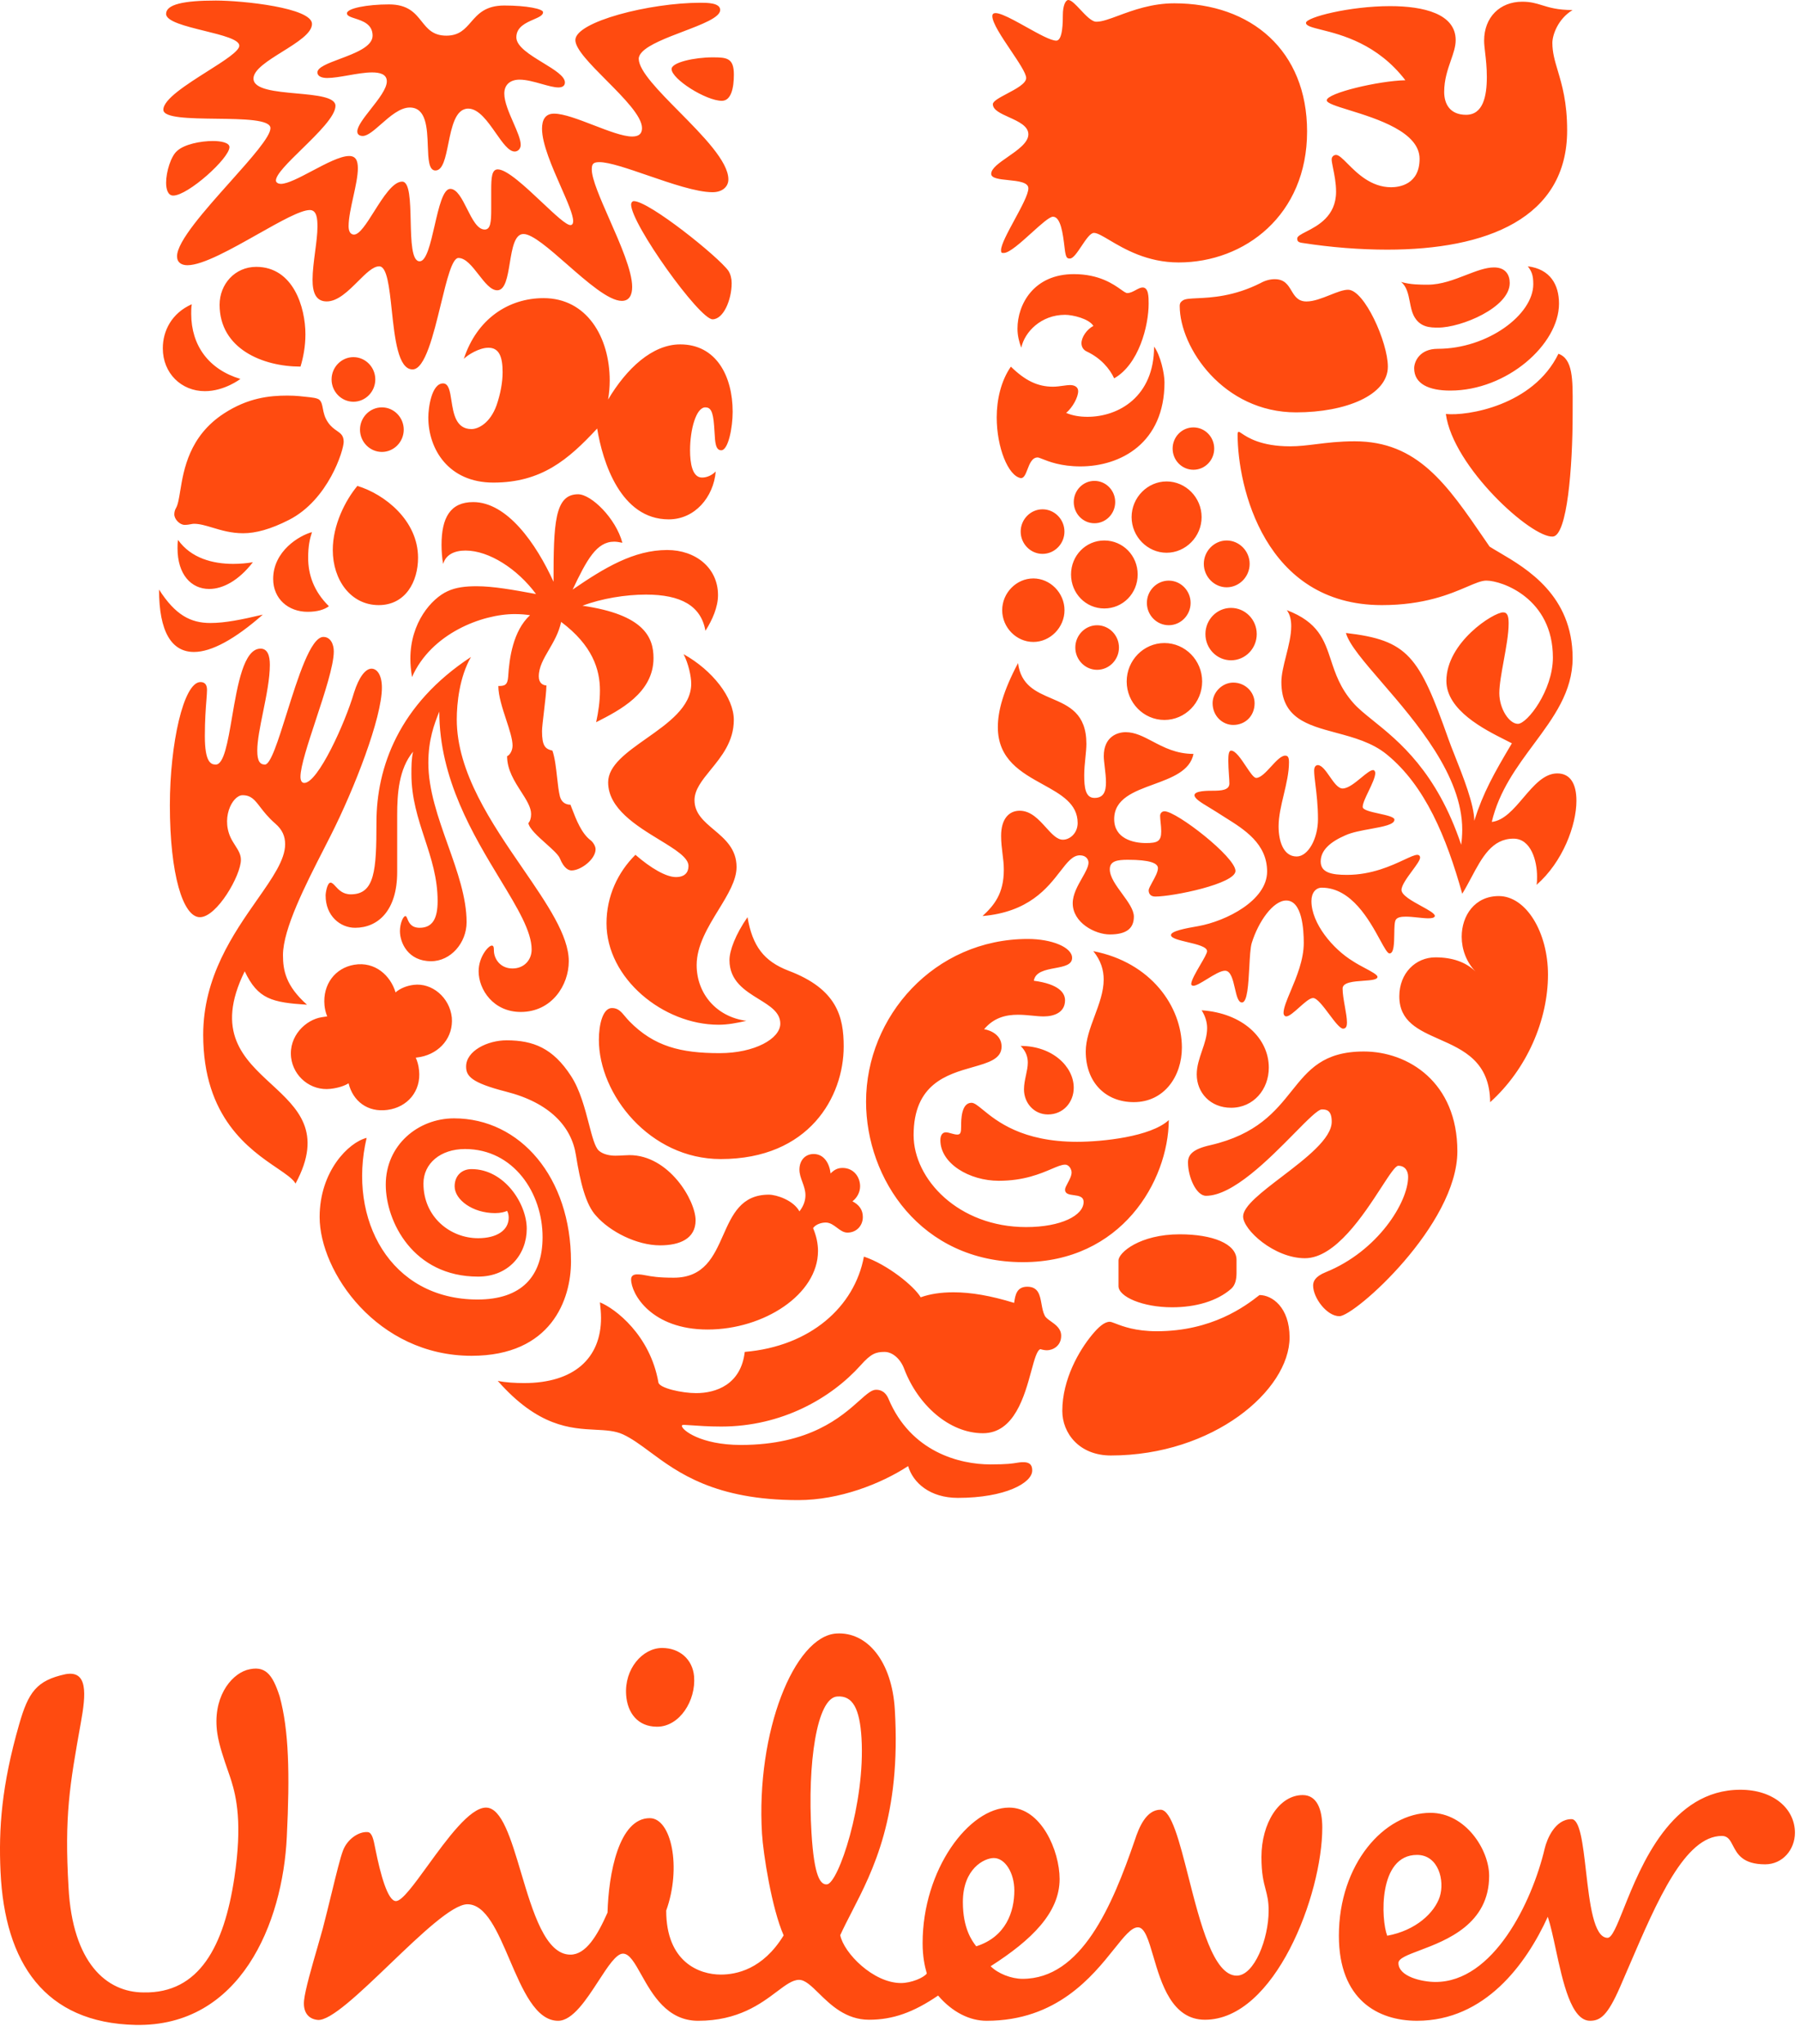 <svg width="96" height="109" viewBox="0 0 96 109" fill="none" xmlns="http://www.w3.org/2000/svg">
<path fill-rule="evenodd" clip-rule="evenodd" d="M56.774 13.178C56.691 12.493 56.578 11.559 56.158 11.559C55.969 11.559 55.513 11.972 55.022 12.416C54.45 12.933 53.832 13.492 53.534 13.492C53.419 13.492 53.39 13.492 53.39 13.342C53.39 13.05 53.745 12.394 54.104 11.731L54.104 11.731C54.473 11.05 54.846 10.361 54.846 10.045C54.846 9.717 54.297 9.66 53.777 9.606C53.309 9.558 52.864 9.512 52.864 9.273C52.864 8.983 53.291 8.686 53.749 8.369C54.277 8.002 54.846 7.608 54.846 7.163C54.846 6.721 54.313 6.48 53.813 6.253C53.37 6.053 52.952 5.864 52.952 5.557C52.952 5.397 53.311 5.207 53.706 4.997C54.19 4.741 54.729 4.455 54.729 4.16C54.729 3.91 54.331 3.318 53.91 2.691L53.91 2.691C53.432 1.98 52.924 1.224 52.924 0.86C52.924 0.431 53.833 0.938 54.734 1.44C55.389 1.805 56.039 2.168 56.334 2.168C56.685 2.168 56.685 1.129 56.685 0.801C56.685 0.295 56.831 0 56.976 0C57.137 0 57.372 0.251 57.623 0.519C57.919 0.834 58.238 1.174 58.486 1.158C58.778 1.158 59.168 1.013 59.649 0.835C60.421 0.549 61.425 0.177 62.628 0.177C66.735 0.177 69.711 2.704 69.711 7.014C69.711 11.47 66.386 13.998 62.862 13.998C61.178 13.998 59.951 13.271 59.164 12.804C58.793 12.584 58.519 12.422 58.342 12.422C58.151 12.422 57.915 12.775 57.682 13.123C57.457 13.459 57.237 13.789 57.065 13.789C56.918 13.789 56.86 13.76 56.802 13.402C56.793 13.332 56.784 13.257 56.774 13.178ZM36.224 5.958C37.492 7.241 38.847 8.614 38.847 9.569C38.847 9.956 38.528 10.252 38.001 10.252C37.151 10.252 35.789 9.784 34.538 9.353C33.474 8.987 32.49 8.648 31.967 8.648C31.647 8.648 31.561 8.738 31.561 9.034C31.561 9.552 32.014 10.582 32.504 11.697C33.084 13.014 33.716 14.451 33.716 15.304C33.716 15.72 33.571 16.048 33.163 16.048C32.467 16.048 31.316 15.04 30.239 14.096L30.239 14.096L30.239 14.096L30.239 14.096L30.239 14.096C29.289 13.264 28.396 12.481 27.919 12.481C27.444 12.481 27.316 13.257 27.19 14.019C27.069 14.757 26.949 15.483 26.519 15.483C26.177 15.483 25.855 15.069 25.527 14.647C25.185 14.208 24.836 13.759 24.449 13.759C24.113 13.759 23.829 14.927 23.512 16.228C23.115 17.861 22.666 19.703 22.002 19.703C21.231 19.703 21.053 18.036 20.893 16.538C20.762 15.315 20.643 14.205 20.224 14.205C19.895 14.205 19.513 14.586 19.094 15.004C18.583 15.513 18.018 16.077 17.425 16.077C16.844 16.077 16.669 15.601 16.669 14.919C16.669 14.476 16.738 13.947 16.805 13.432L16.805 13.432V13.432V13.432L16.805 13.432L16.805 13.431C16.869 12.944 16.931 12.471 16.931 12.095C16.931 11.678 16.901 11.203 16.522 11.203C16.028 11.203 14.937 11.82 13.752 12.488C12.349 13.28 10.816 14.146 9.995 14.146C9.675 14.146 9.442 13.997 9.442 13.669C9.442 12.874 10.926 11.212 12.274 9.702L12.274 9.702C13.396 8.445 14.424 7.294 14.424 6.835C14.424 6.37 12.972 6.351 11.532 6.332C10.116 6.314 8.712 6.296 8.712 5.853C8.712 5.294 9.956 4.506 11.065 3.803C11.958 3.238 12.763 2.727 12.763 2.435C12.763 2.105 11.847 1.878 10.902 1.645C9.896 1.396 8.858 1.14 8.858 0.741C8.858 0.235 9.79 0.029 11.51 0.029C12.938 0.029 16.64 0.414 16.64 1.276C16.64 1.771 15.847 2.265 15.06 2.756C14.287 3.239 13.519 3.718 13.519 4.189C13.519 4.774 14.691 4.881 15.821 4.984C16.874 5.08 17.892 5.173 17.892 5.646C17.892 6.196 16.953 7.114 16.096 7.953C15.377 8.656 14.716 9.303 14.716 9.628C14.716 9.748 14.862 9.807 14.977 9.807C15.339 9.807 15.981 9.467 16.651 9.113C17.383 8.726 18.149 8.321 18.621 8.321C18.97 8.321 19.086 8.558 19.086 8.975C19.086 9.387 18.965 9.938 18.843 10.494C18.718 11.06 18.592 11.63 18.592 12.065C18.592 12.273 18.651 12.511 18.882 12.511C19.176 12.511 19.549 11.921 19.953 11.279C20.433 10.519 20.958 9.687 21.448 9.687C21.852 9.687 21.878 10.73 21.903 11.783C21.929 12.855 21.955 13.937 22.382 13.937C22.741 13.937 22.959 12.992 23.179 12.036L23.179 12.036C23.403 11.06 23.63 10.074 24.013 10.074C24.373 10.074 24.641 10.605 24.911 11.142C25.187 11.69 25.466 12.243 25.85 12.243C26.168 12.243 26.198 11.827 26.198 11.143V10.133C26.198 9.479 26.227 9.034 26.547 9.034C27.041 9.034 28.043 9.978 28.917 10.802C29.594 11.439 30.194 12.005 30.423 12.005C30.54 12.005 30.569 11.886 30.569 11.796C30.569 11.453 30.264 10.761 29.916 9.97C29.451 8.913 28.908 7.68 28.908 6.865C28.908 6.388 29.083 6.061 29.55 6.061C30.063 6.061 30.865 6.371 31.661 6.678C32.446 6.98 33.225 7.281 33.716 7.281C34.037 7.281 34.241 7.162 34.241 6.835C34.241 6.198 33.268 5.218 32.34 4.284C31.494 3.433 30.686 2.62 30.686 2.138C30.686 1.158 34.65 0.147 37.359 0.147C37.708 0.147 38.41 0.147 38.41 0.532C38.41 0.929 37.448 1.295 36.429 1.683C35.543 2.021 34.613 2.376 34.236 2.781C34.13 2.895 34.061 3.022 34.066 3.15C34.09 3.798 35.124 4.845 36.224 5.958ZM12.238 7.845C12.238 8.44 10.024 10.431 9.238 10.431C8.947 10.431 8.859 10.075 8.859 9.748C8.859 9.155 9.121 8.322 9.443 8.053C9.82 7.696 10.695 7.52 11.365 7.52C11.772 7.52 12.238 7.607 12.238 7.845ZM38.002 17.03C37.302 17.03 33.659 11.947 33.659 10.907C33.659 10.818 33.717 10.728 33.805 10.728C34.622 10.728 38.323 13.701 38.848 14.444C38.963 14.623 39.022 14.861 39.022 15.097C39.022 15.989 38.586 17.03 38.002 17.03ZM77.346 20.832C80.375 20.832 83.147 18.365 83.147 16.196C83.147 15.184 82.679 14.353 81.484 14.204C81.688 14.472 81.775 14.68 81.775 15.155C81.775 16.791 79.332 18.604 76.677 18.604C75.714 18.604 75.422 19.286 75.422 19.643C75.422 20.476 76.211 20.832 77.346 20.832ZM75.391 16.82C75.712 17.473 76.296 17.473 76.704 17.473C77.93 17.473 80.519 16.404 80.519 15.094C80.519 14.679 80.315 14.263 79.68 14.263C79.236 14.263 78.73 14.459 78.184 14.67C77.547 14.917 76.856 15.184 76.149 15.184C75.74 15.184 75.216 15.184 74.721 15.036C75.028 15.275 75.111 15.697 75.192 16.111C75.241 16.365 75.291 16.616 75.391 16.82ZM12.158 94.448C12.228 94.649 12.289 94.823 12.329 94.954C12.607 95.849 12.935 97.249 12.498 100.16C11.946 103.805 10.63 106.325 7.664 106.267C5.687 106.267 3.87 104.698 3.655 100.665C3.432 96.855 3.712 95.233 4.313 91.873C4.588 90.356 4.696 89.07 3.488 89.295C1.953 89.628 1.512 90.246 1.017 91.985C0.084 95.233 -0.078 97.528 0.028 99.825C0.251 104.698 2.39 107.892 7.225 108C12.827 108.115 15.08 102.568 15.296 97.975C15.463 94.613 15.407 92.263 14.913 90.471C14.531 89.295 14.145 88.788 13.156 89.07C12.274 89.352 11.316 90.585 11.591 92.456C11.683 93.082 11.958 93.874 12.158 94.448ZM76.785 101.169C77.061 100.325 76.73 98.932 75.574 98.932C73.488 98.932 73.654 102.401 73.985 103.243C75.523 102.963 76.51 102.007 76.785 101.169ZM53.002 99.099C53.601 99.099 54.098 99.885 54.098 100.833C54.098 101.954 53.656 103.302 52.066 103.807C51.842 103.521 51.353 102.855 51.353 101.45C51.353 99.658 52.501 99.099 53.002 99.099ZM35.314 87.895C36.248 87.895 36.939 88.505 37.017 89.405C37.127 90.695 36.248 92.095 35.044 92.095C33.995 92.095 33.461 91.335 33.395 90.411C33.29 89.009 34.272 87.895 35.314 87.895ZM44.655 90.483C45.48 90.426 45.852 91.133 45.947 92.699C46.157 96.167 44.706 100.467 44.101 100.504C43.773 100.527 43.422 100.156 43.279 97.749C43.056 94.061 43.561 90.551 44.655 90.483ZM76.561 105.709C79.64 105.709 81.704 101.473 82.384 98.593C82.502 98.093 82.933 97.025 83.813 97.025C84.268 97.025 84.421 98.359 84.587 99.803C84.782 101.503 84.995 103.355 85.738 103.355C85.973 103.355 86.231 102.711 86.599 101.791C87.52 99.488 89.132 95.457 92.822 95.457C94.578 95.457 95.729 96.461 95.729 97.751C95.729 98.651 95.072 99.435 94.141 99.435C92.939 99.435 92.65 98.875 92.423 98.436C92.277 98.153 92.157 97.92 91.835 97.92C89.866 97.92 88.382 101.376 86.913 104.795C86.742 105.195 86.57 105.595 86.398 105.988C85.738 107.498 85.352 107.779 84.803 107.779C83.798 107.779 83.353 105.72 82.972 103.954L82.972 103.954L82.972 103.953L82.972 103.953C82.831 103.3 82.698 102.686 82.549 102.232C81.397 104.752 79.2 107.779 75.573 107.779C73.487 107.779 71.407 106.657 71.407 103.243C71.407 99.435 73.818 96.688 76.289 96.688C78.158 96.688 79.421 98.651 79.421 100.05C79.421 102.627 77.143 103.486 75.714 104.026C75.06 104.272 74.584 104.452 74.584 104.698C74.584 105.427 75.848 105.709 76.561 105.709ZM41.795 103.224C40.681 105.043 39.265 105.315 38.443 105.315C37.287 105.315 35.531 104.643 35.531 101.901C36.358 99.602 35.808 96.972 34.653 96.972C33.005 96.972 32.457 99.934 32.401 102.009C31.854 103.245 31.247 104.252 30.422 104.252C29.092 104.252 28.415 101.978 27.79 99.879C27.254 98.08 26.757 96.409 25.919 96.409C25.058 96.409 23.837 98.091 22.814 99.501C22.076 100.519 21.441 101.395 21.117 101.395C20.68 101.395 20.292 99.983 20.016 98.598L20 98.519C19.928 98.15 19.849 97.739 19.618 97.717C19.128 97.671 18.519 98.099 18.293 98.7C18.149 99.076 17.933 99.958 17.683 100.986L17.682 100.987C17.536 101.587 17.377 102.238 17.213 102.866C17.143 103.126 17.045 103.463 16.939 103.831C16.642 104.855 16.273 106.127 16.216 106.696C16.159 107.257 16.389 107.675 16.939 107.733C17.614 107.805 19.183 106.3 20.79 104.76C22.437 103.181 24.124 101.565 24.93 101.565C25.915 101.565 26.538 103.022 27.181 104.525C27.867 106.126 28.574 107.78 29.766 107.78C30.539 107.78 31.277 106.644 31.922 105.651C32.422 104.882 32.866 104.198 33.226 104.198C33.573 104.198 33.852 104.696 34.202 105.321C34.791 106.372 35.58 107.78 37.233 107.78C39.364 107.78 40.576 106.869 41.434 106.223C41.904 105.87 42.268 105.596 42.618 105.596C42.938 105.596 43.267 105.918 43.668 106.311C44.299 106.929 45.11 107.724 46.351 107.724C47.614 107.724 48.716 107.333 50.032 106.434C50.8 107.333 51.731 107.78 52.615 107.78C56.359 107.78 58.253 105.412 59.43 103.94C59.96 103.277 60.345 102.795 60.688 102.795C61.056 102.795 61.256 103.478 61.508 104.336C61.932 105.782 62.501 107.724 64.263 107.724C67.993 107.724 70.522 101.058 70.522 97.471C70.522 96.522 70.246 95.741 69.478 95.741C68.211 95.741 67.277 97.252 67.277 99.042C67.277 99.93 67.391 100.366 67.496 100.762C67.582 101.091 67.661 101.392 67.661 101.901C67.661 103.41 66.893 105.372 65.957 105.372C64.723 105.372 64.01 102.566 63.386 100.114C62.902 98.211 62.472 96.522 61.896 96.522C61.129 96.522 60.742 97.471 60.523 98.146C59.31 101.676 57.67 105.542 54.537 105.542C53.93 105.542 53.219 105.258 52.834 104.87C55.029 103.469 56.513 102.009 56.513 100.22C56.513 98.705 55.524 96.409 53.822 96.409C51.68 96.409 49.206 99.714 49.206 103.636C49.206 104.365 49.319 104.87 49.429 105.258C49.264 105.485 48.601 105.766 48.054 105.766C46.571 105.766 45 104.158 44.813 103.214C44.993 102.816 45.203 102.409 45.426 101.976C46.57 99.751 48.063 96.849 47.724 91.186C47.573 88.612 46.255 87.022 44.609 87.124C42.364 87.265 40.312 92.373 40.64 97.803C40.704 98.865 41.158 101.781 41.795 103.224ZM82.823 28.618C81.686 28.708 77.492 24.903 77.112 22.08C78.25 22.199 81.773 21.634 83.116 18.869C83.887 19.141 83.882 20.229 83.875 21.66V21.66V21.66C83.874 21.797 83.874 21.937 83.874 22.08C83.874 24.933 83.583 28.553 82.823 28.618ZM11.508 40.778C11.943 40.778 12.148 39.581 12.377 38.24C12.668 36.534 12.999 34.595 13.896 34.595C14.275 34.595 14.392 34.982 14.392 35.457C14.392 36.193 14.206 37.11 14.03 37.979C13.871 38.759 13.721 39.5 13.721 40.034C13.721 40.599 13.867 40.778 14.13 40.778C14.434 40.778 14.836 39.497 15.292 38.046C15.886 36.153 16.572 33.971 17.248 33.971C17.627 33.971 17.802 34.357 17.802 34.744C17.802 35.494 17.31 36.984 16.844 38.397C16.424 39.671 16.025 40.882 16.025 41.431C16.025 41.61 16.083 41.758 16.229 41.758C16.958 41.758 18.415 38.548 18.88 36.944C19.143 36.111 19.492 35.664 19.814 35.664C20.105 35.664 20.368 35.992 20.368 36.676C20.368 38.281 18.909 42.055 17.627 44.583C17.516 44.802 17.399 45.033 17.277 45.271L17.276 45.273L17.274 45.276L17.274 45.277C16.308 47.165 15.092 49.544 15.092 50.941C15.092 51.745 15.236 52.576 16.374 53.587C14.509 53.468 13.751 53.29 13.052 51.804C11.457 55.041 12.994 56.46 14.472 57.824C15.885 59.128 17.244 60.382 15.762 63.126C15.625 62.877 15.255 62.626 14.777 62.301C13.316 61.308 10.837 59.624 10.837 55.191C10.837 52.101 12.453 49.791 13.72 47.98C14.536 46.814 15.207 45.855 15.207 45.028C15.207 44.612 15.063 44.255 14.684 43.928C14.304 43.599 14.069 43.293 13.877 43.044C13.584 42.662 13.393 42.413 12.935 42.413C12.383 42.413 11.71 43.72 12.41 44.879C12.455 44.953 12.498 45.021 12.539 45.086C12.714 45.361 12.848 45.571 12.848 45.86C12.848 46.691 11.565 48.919 10.662 48.919C9.758 48.919 9.06 46.634 9.06 42.947C9.06 39.676 9.788 36.378 10.692 36.378C10.953 36.378 11.041 36.556 11.041 36.795C11.041 36.931 11.026 37.115 11.008 37.353C10.973 37.792 10.925 38.414 10.925 39.261C10.925 40.658 11.245 40.778 11.508 40.778ZM21.183 46.514C21.183 48.561 20.164 49.484 18.939 49.484C18.153 49.484 17.366 48.86 17.366 47.76C17.366 47.612 17.454 47.077 17.628 47.077C17.715 47.077 17.794 47.163 17.893 47.271C18.06 47.454 18.286 47.7 18.707 47.7C19.99 47.7 20.077 46.424 20.077 43.867C20.077 40.925 21.271 37.565 25.119 35.04C24.506 36.109 24.361 37.506 24.361 38.369C24.361 41.198 26.234 43.925 27.883 46.324C29.178 48.21 30.335 49.894 30.335 51.267C30.335 52.544 29.431 53.973 27.772 53.973C26.313 53.973 25.527 52.782 25.527 51.803C25.527 51.029 26.052 50.434 26.226 50.434C26.313 50.434 26.342 50.493 26.342 50.701C26.342 51.118 26.664 51.654 27.334 51.654C27.946 51.654 28.354 51.208 28.354 50.642C28.354 49.675 27.596 48.423 26.674 46.903C25.247 44.548 23.429 41.546 23.429 37.952C23.166 38.607 22.845 39.438 22.845 40.687C22.845 42.136 23.372 43.617 23.89 45.074C24.391 46.484 24.885 47.872 24.885 49.186C24.885 50.286 24.041 51.267 22.991 51.267C21.767 51.267 21.33 50.286 21.33 49.662C21.33 49.245 21.506 48.86 21.621 48.86C21.668 48.86 21.693 48.923 21.729 49.009C21.804 49.194 21.923 49.484 22.38 49.484C23.078 49.484 23.34 48.978 23.34 48.057C23.34 46.836 22.997 45.788 22.651 44.732C22.298 43.656 21.942 42.57 21.942 41.281C21.942 40.895 21.942 40.479 22.03 40.092C21.271 41.015 21.183 42.322 21.183 43.48V46.514ZM63.093 16.02C63.215 15.936 63.476 15.924 63.847 15.906C64.6 15.871 65.807 15.814 67.23 15.097C67.491 14.951 67.754 14.891 67.987 14.891C68.509 14.891 68.696 15.201 68.878 15.505C69.052 15.795 69.223 16.079 69.68 16.079C70.068 16.079 70.516 15.901 70.933 15.735C71.297 15.59 71.639 15.454 71.897 15.454C72.765 15.454 74.019 18.249 74.019 19.556C74.019 21.072 71.78 21.994 69.125 21.994C65.252 21.994 62.918 18.546 62.918 16.317C62.918 16.139 63.006 16.079 63.092 16.02L63.093 16.02ZM19.554 60.689C18.593 60.927 17.047 62.47 17.047 64.911C17.047 67.821 20.107 72.312 25.149 72.312C29.403 72.312 30.453 69.31 30.453 67.287C30.453 62.799 27.744 59.648 24.218 59.648C22.294 59.648 20.574 61.075 20.574 63.184C20.574 65.147 22.031 68.089 25.499 68.089C27.131 68.089 28.093 66.899 28.093 65.535C28.093 64.196 26.898 62.355 25.149 62.355C24.625 62.355 24.247 62.708 24.247 63.275C24.247 63.987 25.207 64.702 26.403 64.702C26.694 64.702 26.927 64.641 27.044 64.582C27.102 64.674 27.131 64.821 27.131 64.94C27.131 65.623 26.49 66.04 25.499 66.04C24.013 66.04 22.584 64.911 22.584 63.124C22.584 62.057 23.488 61.284 24.8 61.284C27.393 61.284 28.937 63.631 28.937 65.981C28.937 68.089 27.802 69.31 25.471 69.31C20.806 69.31 18.535 65.029 19.554 60.689ZM54.218 78.021C54.009 78.056 53.717 78.105 52.821 78.105C51.189 78.105 48.579 77.451 47.384 74.601C47.18 74.124 46.832 74.124 46.715 74.124C46.483 74.124 46.214 74.363 45.831 74.705C44.87 75.563 43.183 77.067 39.516 77.067C37.359 77.067 36.368 76.264 36.368 76.055C36.368 76.026 36.368 75.996 36.485 75.996C36.549 75.996 36.67 76.004 36.836 76.017C37.201 76.043 37.786 76.086 38.468 76.086C41.703 76.086 44.326 74.571 45.9 72.819C46.452 72.195 46.715 72.105 47.18 72.105C47.589 72.105 48.025 72.462 48.23 73.027C48.958 74.927 50.62 76.442 52.426 76.442C54.1 76.442 54.643 74.445 55.005 73.113C55.173 72.497 55.302 72.023 55.486 71.957C55.574 71.986 55.72 72.017 55.837 72.017C56.127 72.017 56.596 71.808 56.596 71.242C56.596 70.864 56.301 70.654 56.048 70.475C55.904 70.372 55.773 70.279 55.72 70.171C55.627 69.992 55.587 69.77 55.548 69.551C55.464 69.083 55.383 68.628 54.788 68.628C54.218 68.628 54.149 69.082 54.091 69.462L54.087 69.49C52.835 69.104 51.785 68.925 50.852 68.925C50.182 68.925 49.6 69.014 49.104 69.192C48.755 68.597 47.326 67.438 46.075 67.022C45.579 69.699 43.217 71.808 39.72 72.105C39.516 73.856 38.176 74.303 37.126 74.303C36.368 74.303 35.174 74.036 35.116 73.738C34.678 71.213 32.813 69.789 31.996 69.461C32.026 69.728 32.055 70.022 32.055 70.291C32.055 72.432 30.626 73.767 27.947 73.767C27.51 73.767 26.955 73.738 26.546 73.649C28.704 76.1 30.427 76.188 31.756 76.256H31.756C32.312 76.284 32.799 76.309 33.221 76.502C33.698 76.722 34.153 77.059 34.666 77.439C36.155 78.543 38.132 80.009 42.576 80.009C44.762 80.009 46.977 79.147 48.433 78.195C48.696 79.088 49.6 79.89 51.086 79.89C53.621 79.89 55.051 79.088 55.051 78.433C55.051 78.254 55.021 77.987 54.584 77.987C54.427 77.987 54.335 78.002 54.218 78.021ZM70.5 59.172C70.288 59.172 69.744 59.725 69.032 60.447C67.688 61.811 65.747 63.779 64.322 63.779C63.797 63.779 63.359 62.769 63.359 62C63.359 61.583 63.621 61.285 64.556 61.077C67.032 60.504 68.014 59.278 68.89 58.184C69.787 57.064 70.573 56.082 72.74 56.082C75.1 56.082 77.726 57.719 77.726 61.403C77.726 65.327 72.25 70.2 71.433 70.2C70.762 70.2 70.033 69.219 70.033 68.567C70.033 68.359 70.12 68.09 70.704 67.853C73.498 66.722 75.1 64.108 75.1 62.769C75.1 62.471 74.954 62.177 74.575 62.177C74.421 62.177 74.105 62.663 73.672 63.329C72.726 64.786 71.218 67.108 69.596 67.108C67.961 67.108 66.299 65.596 66.299 64.881C66.299 64.336 67.29 63.58 68.365 62.76C69.636 61.789 71.025 60.73 71.025 59.827C71.025 59.201 70.734 59.172 70.5 59.172ZM10.927 20.863C11.976 20.863 12.821 20.211 12.821 20.211C11.131 19.704 10.198 18.427 10.198 16.733V16.733C10.198 16.554 10.198 16.406 10.228 16.227C9.15 16.704 8.683 17.654 8.683 18.576C8.683 19.913 9.675 20.863 10.927 20.863ZM19.06 25.916C18.419 26.687 17.748 27.996 17.748 29.333C17.748 30.937 18.711 32.274 20.197 32.274C21.625 32.274 22.296 31.026 22.296 29.749C22.296 27.758 20.518 26.36 19.06 25.916ZM9.296 27.431C9.296 27.312 9.329 27.195 9.383 27.103C9.491 26.922 9.544 26.596 9.611 26.186C9.797 25.05 10.089 23.259 11.946 22.051C13.226 21.219 14.366 21.099 15.326 21.099C15.559 21.099 15.793 21.11 15.968 21.128C16.074 21.141 16.176 21.151 16.272 21.16L16.272 21.16L16.273 21.16L16.273 21.16C16.652 21.198 16.939 21.226 17.046 21.336C17.154 21.447 17.183 21.602 17.218 21.787C17.26 22.008 17.31 22.273 17.513 22.555C17.663 22.766 17.826 22.879 17.966 22.976C18.172 23.12 18.33 23.23 18.33 23.566C18.33 24.013 17.513 26.657 15.414 27.728C14.424 28.232 13.636 28.441 12.967 28.441C12.329 28.441 11.802 28.282 11.339 28.143L11.339 28.143C10.975 28.034 10.651 27.936 10.343 27.936C10.296 27.936 10.243 27.946 10.181 27.958L10.18 27.958C10.092 27.975 9.985 27.995 9.849 27.995C9.588 27.995 9.296 27.698 9.296 27.431ZM16.027 19.553C16.172 19.077 16.289 18.484 16.289 17.829C16.289 16.403 15.647 14.233 13.665 14.233C12.53 14.233 11.712 15.155 11.712 16.255C11.712 18.603 14.014 19.553 16.027 19.553ZM10.346 34.773C9.153 34.773 8.482 33.702 8.482 31.444C9.356 32.811 10.172 33.228 11.221 33.228C12.007 33.228 12.882 33.049 14.017 32.781C12.533 34.089 11.279 34.773 10.346 34.773ZM9.496 28.798C9.468 28.948 9.468 29.096 9.468 29.243C9.468 30.64 10.195 31.413 11.158 31.413C11.884 31.413 12.73 30.968 13.487 29.986C13.167 30.045 12.787 30.075 12.438 30.075C11.361 30.075 10.195 29.779 9.496 28.798ZM14.569 30.877C14.569 29.391 15.967 28.559 16.639 28.381C16.522 28.738 16.435 29.123 16.435 29.748C16.435 30.639 16.727 31.531 17.542 32.333C17.309 32.511 16.93 32.631 16.405 32.631C15.384 32.631 14.569 31.946 14.569 30.877ZM17.684 20.238C17.684 20.891 18.209 21.427 18.849 21.427C19.491 21.427 20.016 20.891 20.016 20.238C20.016 19.584 19.491 19.048 18.849 19.048C18.209 19.048 17.684 19.584 17.684 20.238ZM20.368 24.104C19.725 24.104 19.2 23.569 19.2 22.915C19.2 22.262 19.725 21.727 20.368 21.727C21.008 21.727 21.533 22.262 21.533 22.915C21.533 23.569 21.008 24.104 20.368 24.104ZM64.672 37.505C64.672 36.912 65.197 36.406 65.773 36.406C66.415 36.406 66.912 36.912 66.912 37.505C66.912 38.189 66.415 38.665 65.773 38.665C65.197 38.665 64.672 38.189 64.672 37.505ZM55.601 29.541C54.962 29.541 54.436 29.006 54.436 28.352C54.436 27.7 54.962 27.164 55.601 27.164C56.245 27.164 56.77 27.7 56.77 28.352C56.77 29.006 56.245 29.541 55.601 29.541ZM53.45 32.545C53.45 33.467 54.206 34.239 55.111 34.239C56.013 34.239 56.773 33.467 56.773 32.545C56.773 31.625 56.013 30.851 55.111 30.851C54.206 30.851 53.45 31.625 53.45 32.545ZM58.895 32.453C57.91 32.453 57.122 31.652 57.122 30.64C57.122 29.63 57.91 28.827 58.895 28.827C59.886 28.827 60.676 29.63 60.676 30.64C60.676 31.652 59.886 32.453 58.895 32.453ZM57.267 26.777C57.267 27.402 57.763 27.908 58.369 27.908C58.981 27.908 59.477 27.402 59.477 26.777C59.477 26.154 58.981 25.648 58.369 25.648C57.763 25.648 57.267 26.154 57.267 26.777ZM63.649 25.055C63.035 25.055 62.54 24.549 62.54 23.927C62.54 23.301 63.035 22.796 63.649 22.796C64.261 22.796 64.758 23.301 64.758 23.927C64.758 24.549 64.261 25.055 63.649 25.055ZM60.352 27.58C60.352 28.619 61.198 29.481 62.218 29.481C63.24 29.481 64.086 28.619 64.086 27.58C64.086 26.538 63.24 25.678 62.218 25.678C61.198 25.678 60.352 26.538 60.352 27.58ZM58.511 35.725C57.875 35.725 57.35 35.191 57.35 34.537C57.35 33.882 57.875 33.348 58.511 33.348C59.152 33.348 59.678 33.882 59.678 34.537C59.678 35.191 59.152 35.725 58.511 35.725ZM61.167 32.157C61.167 32.811 61.691 33.346 62.334 33.346C62.974 33.346 63.499 32.811 63.499 32.157C63.499 31.504 62.974 30.968 62.334 30.968C61.691 30.968 61.167 31.504 61.167 32.157ZM62.102 38.399C60.993 38.399 60.09 37.477 60.09 36.348C60.09 35.219 60.993 34.297 62.102 34.297C63.21 34.297 64.115 35.219 64.115 36.348C64.115 37.477 63.21 38.399 62.102 38.399ZM64.289 33.819C64.289 34.593 64.902 35.217 65.655 35.217C66.412 35.217 67.026 34.593 67.026 33.819C67.026 33.047 66.412 32.423 65.655 32.423C64.902 32.423 64.289 33.047 64.289 33.819ZM65.422 31.324C64.759 31.324 64.203 30.759 64.203 30.074C64.203 29.392 64.759 28.827 65.422 28.827C66.094 28.827 66.648 29.392 66.648 30.074C66.648 30.759 66.094 31.324 65.422 31.324ZM67.173 69.072C66.414 69.668 64.642 71.002 61.695 71.002C60.559 71.002 59.878 70.74 59.499 70.593C59.353 70.537 59.251 70.498 59.186 70.498C58.894 70.498 58.574 70.795 58.253 71.182C57.56 72.015 56.656 73.561 56.656 75.253C56.656 76.441 57.56 77.629 59.245 77.629C64.7 77.629 68.777 74.153 68.777 71.331C68.777 69.726 67.844 69.072 67.173 69.072ZM65.948 67.881C65.948 68.21 65.893 68.539 65.657 68.744C64.904 69.399 63.767 69.725 62.513 69.725C60.938 69.725 59.653 69.161 59.653 68.594V67.228C59.653 66.81 60.791 65.832 62.92 65.832C64.671 65.832 65.948 66.335 65.948 67.198V67.881ZM56.076 37.249C55.257 36.898 54.446 36.55 54.295 35.366C53.508 36.851 53.218 37.921 53.218 38.783C53.218 40.509 54.471 41.202 55.618 41.836C56.584 42.37 57.475 42.862 57.475 43.896C57.475 44.431 57.068 44.786 56.688 44.786C56.374 44.786 56.096 44.478 55.788 44.137C55.406 43.714 54.979 43.241 54.383 43.241C53.8 43.241 53.393 43.688 53.393 44.58C53.393 44.929 53.431 45.231 53.467 45.528L53.467 45.528V45.528C53.503 45.811 53.537 46.088 53.537 46.393C53.537 47.669 53.013 48.294 52.401 48.858C54.865 48.647 55.861 47.36 56.547 46.474C56.925 45.986 57.209 45.619 57.592 45.619C57.941 45.619 58.053 45.857 58.053 46.006C58.053 46.228 57.891 46.512 57.71 46.831C57.477 47.24 57.212 47.707 57.212 48.175C57.212 49.214 58.402 49.839 59.189 49.839C60.123 49.839 60.473 49.483 60.473 48.887C60.473 48.524 60.164 48.102 59.85 47.672C59.523 47.226 59.189 46.771 59.189 46.363C59.189 45.917 59.598 45.857 60.152 45.857C61.32 45.857 61.757 46.036 61.757 46.303C61.757 46.505 61.598 46.793 61.46 47.042C61.355 47.233 61.262 47.401 61.262 47.491C61.262 47.61 61.32 47.818 61.611 47.818C62.574 47.818 65.892 47.135 65.892 46.452C65.892 45.708 62.75 43.27 62.107 43.27C61.961 43.27 61.873 43.389 61.873 43.509C61.873 43.603 61.885 43.723 61.898 43.852L61.898 43.852C61.914 44.008 61.932 44.179 61.932 44.342C61.932 44.876 61.728 44.965 61.115 44.965C60.445 44.965 59.423 44.729 59.423 43.688C59.423 42.604 60.467 42.222 61.521 41.836C62.492 41.48 63.471 41.122 63.653 40.21C62.737 40.21 62.069 39.859 61.469 39.543C60.979 39.285 60.534 39.051 60.036 39.051C59.598 39.051 58.868 39.288 58.868 40.329C58.868 40.477 58.892 40.679 58.918 40.901L58.918 40.901V40.901V40.901C58.95 41.169 58.985 41.465 58.985 41.726C58.985 42.202 58.868 42.558 58.373 42.558C57.883 42.558 57.825 41.993 57.825 41.339C57.825 41.041 57.857 40.717 57.888 40.412L57.888 40.412L57.888 40.412C57.916 40.14 57.941 39.884 57.941 39.674C57.941 38.048 57.004 37.647 56.076 37.249ZM68.191 44.077C68.191 44.819 68.426 45.681 69.155 45.681C69.767 45.681 70.292 44.731 70.292 43.69C70.292 42.962 70.216 42.334 70.156 41.848V41.848C70.118 41.539 70.088 41.288 70.088 41.103C70.088 40.896 70.176 40.807 70.292 40.807C70.505 40.822 70.711 41.117 70.919 41.416C71.14 41.733 71.365 42.055 71.605 42.055C71.9 42.055 72.276 41.745 72.605 41.474C72.863 41.262 73.092 41.073 73.233 41.073C73.32 41.073 73.348 41.193 73.348 41.222C73.348 41.453 73.168 41.828 72.995 42.19L72.995 42.19L72.995 42.19C72.833 42.526 72.677 42.85 72.677 43.036C72.677 43.203 73.121 43.3 73.553 43.395C73.966 43.486 74.37 43.574 74.37 43.719C74.37 43.979 73.772 44.087 73.105 44.209C72.623 44.296 72.106 44.391 71.751 44.553C70.935 44.908 70.437 45.354 70.437 45.949C70.437 46.544 71.021 46.662 71.838 46.662C73.16 46.662 74.216 46.169 74.894 45.853C75.216 45.703 75.452 45.593 75.593 45.593C75.68 45.593 75.738 45.652 75.738 45.741C75.738 45.874 75.538 46.146 75.317 46.445C75.048 46.812 74.747 47.219 74.747 47.465C74.747 47.747 75.312 48.056 75.805 48.327C76.195 48.54 76.539 48.729 76.526 48.861C76.497 48.95 76.38 48.979 76.177 48.979C76.022 48.979 75.828 48.958 75.626 48.937C75.406 48.914 75.177 48.89 74.98 48.89C74.747 48.89 74.543 48.919 74.455 49.038C74.371 49.136 74.367 49.461 74.362 49.809C74.354 50.306 74.346 50.852 74.108 50.852C73.997 50.852 73.834 50.553 73.603 50.131C73.043 49.104 72.083 47.345 70.497 47.345C70.176 47.345 69.943 47.613 69.943 48.059C69.943 49.247 71.08 50.613 72.159 51.268C72.345 51.392 72.577 51.516 72.794 51.632C73.15 51.822 73.466 51.99 73.466 52.102C73.466 52.257 73.112 52.282 72.713 52.31C72.197 52.347 71.605 52.39 71.605 52.724C71.605 53 71.667 53.348 71.727 53.684L71.727 53.684C71.783 54.001 71.838 54.308 71.838 54.538C71.838 54.687 71.809 54.864 71.634 54.864C71.466 54.864 71.183 54.486 70.889 54.094C70.572 53.67 70.241 53.23 70.03 53.23C69.851 53.23 69.567 53.485 69.288 53.735C69.02 53.975 68.757 54.21 68.6 54.21C68.513 54.21 68.455 54.121 68.455 54.033C68.455 53.758 68.629 53.344 68.838 52.849C69.148 52.112 69.534 51.195 69.534 50.288C69.534 49.574 69.447 48.029 68.6 48.029C67.9 48.029 67.113 49.158 66.762 50.288C66.686 50.533 66.659 51.041 66.63 51.581C66.581 52.481 66.528 53.468 66.237 53.468C66.034 53.468 65.951 53.103 65.861 52.713C65.757 52.261 65.646 51.774 65.333 51.774C65.102 51.774 64.725 52.005 64.377 52.219L64.377 52.219C64.076 52.404 63.796 52.576 63.648 52.576C63.589 52.576 63.531 52.546 63.531 52.487C63.531 52.291 63.787 51.852 64.017 51.457C64.206 51.134 64.377 50.84 64.377 50.733C64.377 50.498 63.841 50.37 63.334 50.25L63.334 50.25C62.881 50.142 62.452 50.04 62.452 49.872C62.452 49.663 63.21 49.515 63.91 49.395C65.392 49.128 67.579 48.029 67.579 46.484C67.579 44.997 66.364 44.239 65.341 43.601C65.178 43.5 65.02 43.401 64.873 43.303C64.742 43.219 64.609 43.138 64.48 43.061C64.064 42.81 63.706 42.594 63.706 42.413C63.706 42.174 64.405 42.174 64.698 42.174C65.135 42.174 65.567 42.144 65.567 41.788C65.567 41.669 65.555 41.496 65.542 41.305C65.526 41.067 65.508 40.8 65.508 40.569C65.508 40.272 65.537 40.034 65.655 40.034C65.895 40.034 66.188 40.474 66.452 40.87C66.668 41.195 66.865 41.49 66.997 41.49C67.233 41.49 67.515 41.184 67.792 40.883C68.061 40.59 68.327 40.302 68.543 40.302C68.687 40.302 68.746 40.391 68.746 40.658C68.746 41.211 68.605 41.802 68.466 42.389L68.466 42.389C68.328 42.968 68.191 43.544 68.191 44.077ZM56.802 53.349C56.802 52.962 56.48 52.487 55.138 52.308C55.213 51.832 55.758 51.73 56.266 51.635C56.739 51.546 57.179 51.464 57.179 51.09C57.179 50.525 56.099 50.08 54.817 50.08C49.832 50.08 46.19 54.211 46.19 58.757C46.19 62.859 49.105 67.318 54.555 67.318C59.799 67.318 62.308 63.009 62.337 59.739C61.374 60.633 58.778 60.899 57.443 60.899C54.508 60.899 53.156 59.792 52.423 59.193C52.151 58.97 51.964 58.818 51.814 58.818C51.261 58.818 51.261 59.739 51.261 60.066C51.261 60.393 51.233 60.513 51.057 60.513C50.951 60.513 50.837 60.48 50.728 60.45L50.728 60.45C50.627 60.421 50.529 60.393 50.445 60.393C50.271 60.393 50.153 60.543 50.153 60.81C50.153 62.059 51.698 62.978 53.272 62.978C54.603 62.978 55.487 62.601 56.086 62.346C56.392 62.216 56.623 62.117 56.802 62.117C57.034 62.117 57.151 62.387 57.151 62.53C57.151 62.714 57.042 62.915 56.946 63.094C56.87 63.236 56.802 63.363 56.802 63.454C56.802 63.681 57.029 63.712 57.265 63.744C57.523 63.779 57.792 63.815 57.792 64.109C57.792 64.823 56.596 65.447 54.728 65.447C51.116 65.447 48.726 62.89 48.726 60.543C48.726 57.814 50.506 57.308 51.873 56.919C52.726 56.676 53.418 56.479 53.418 55.817C53.418 55.223 52.864 54.954 52.486 54.894C53.01 54.271 53.651 54.122 54.292 54.122C54.552 54.122 54.805 54.146 55.044 54.169C55.262 54.191 55.469 54.211 55.662 54.211C56.217 54.211 56.802 54.004 56.802 53.349ZM64.088 53.885C64.292 54.209 64.38 54.537 64.38 54.834C64.38 55.247 64.244 55.645 64.106 56.046C63.967 56.455 63.826 56.867 63.826 57.303C63.826 58.283 64.556 59.083 65.658 59.083C66.853 59.083 67.67 58.105 67.67 56.944C67.67 55.369 66.27 54.032 64.088 53.885ZM54.816 56.677C54.816 56.379 54.727 56.081 54.436 55.785C56.126 55.785 57.266 56.885 57.266 58.015C57.266 58.785 56.711 59.44 55.893 59.44C55.136 59.44 54.612 58.816 54.612 58.104C54.612 57.843 54.666 57.59 54.718 57.346C54.768 57.115 54.816 56.892 54.816 56.677ZM58.31 50.73C61.373 51.325 63.034 53.673 63.034 55.873C63.034 57.389 62.102 58.783 60.468 58.783C58.98 58.783 57.907 57.745 57.907 56.08C57.907 55.459 58.143 54.824 58.381 54.186C58.621 53.539 58.863 52.888 58.863 52.245C58.863 51.741 58.718 51.236 58.31 50.73ZM36.278 18.368C38.202 18.368 39.075 20.062 39.075 21.965C39.075 22.796 38.844 24.016 38.465 24.016C38.162 24.016 38.138 23.581 38.111 23.088L38.111 23.087C38.104 22.962 38.097 22.834 38.085 22.707C38.028 21.905 37.881 21.727 37.618 21.727C37.123 21.727 36.803 22.915 36.803 24.016C36.803 24.698 36.92 25.471 37.443 25.471C37.735 25.471 37.997 25.323 38.173 25.145C38.056 26.511 37.064 27.701 35.665 27.701C33.101 27.701 32.139 24.639 31.849 22.856C30.303 24.52 28.876 25.739 26.311 25.739C23.922 25.739 22.843 23.956 22.843 22.262C22.843 21.756 23.018 20.449 23.63 20.449C23.934 20.449 24 20.872 24.076 21.366C24.183 22.056 24.312 22.885 25.145 22.885C25.495 22.885 26.135 22.587 26.486 21.608C26.69 21.013 26.806 20.39 26.806 19.854C26.806 19.05 26.632 18.547 26.05 18.547C25.553 18.547 24.941 18.932 24.737 19.14C25.438 17 27.128 15.901 28.99 15.901C31.295 15.901 32.518 17.981 32.518 20.3C32.518 20.626 32.489 20.983 32.431 21.31C33.421 19.646 34.793 18.368 36.278 18.368ZM29.522 31.029C29.522 27.91 29.579 26.362 30.832 26.362C31.533 26.362 32.844 27.642 33.194 28.95L33.194 28.95C33.047 28.92 32.902 28.89 32.757 28.89C31.822 28.89 31.3 29.841 30.541 31.445C32.231 30.285 33.805 29.335 35.583 29.335C37.098 29.335 38.294 30.285 38.294 31.742C38.294 32.366 38.002 33.05 37.623 33.644C37.389 32.307 36.312 31.713 34.446 31.713C33.369 31.713 32.085 31.92 31.066 32.307C34.359 32.782 34.854 34 34.854 35.101C34.854 36.958 33.049 37.879 31.825 38.504L31.794 38.52C31.91 37.984 31.997 37.418 31.997 36.826C31.997 35.695 31.591 34.417 29.928 33.17C29.805 33.747 29.53 34.218 29.276 34.654C28.993 35.139 28.735 35.581 28.735 36.081C28.735 36.438 28.967 36.557 29.142 36.557C29.142 36.846 29.074 37.423 29.011 37.952L29.011 37.952L29.011 37.953L29.011 37.953L29.011 37.953C28.958 38.403 28.908 38.818 28.908 38.996C28.908 39.797 29.084 39.946 29.463 40.035C29.596 40.424 29.656 40.962 29.712 41.468L29.712 41.468L29.712 41.468C29.754 41.851 29.795 42.215 29.863 42.481C29.956 42.831 30.218 42.919 30.424 42.919C30.45 42.984 30.476 43.053 30.503 43.125L30.503 43.125L30.504 43.126L30.504 43.126C30.725 43.704 31.011 44.451 31.503 44.819C31.618 44.909 31.764 45.117 31.764 45.295C31.764 45.831 30.978 46.426 30.483 46.426C30.337 46.426 30.085 46.333 29.861 45.785C29.78 45.585 29.459 45.298 29.118 44.993C28.689 44.609 28.229 44.198 28.18 43.899C28.269 43.809 28.326 43.63 28.326 43.423C28.326 43.054 28.074 42.662 27.794 42.225C27.442 41.677 27.045 41.06 27.045 40.332C27.19 40.273 27.336 40.035 27.336 39.767C27.336 39.422 27.172 38.921 26.996 38.386C26.794 37.771 26.578 37.111 26.578 36.588C26.899 36.588 27.074 36.557 27.103 36.081C27.162 35.101 27.364 33.644 28.269 32.812C28.064 32.782 27.803 32.752 27.453 32.752C25.704 32.752 22.993 33.792 21.974 36.111C21.916 35.755 21.886 35.429 21.886 35.131C21.886 33.199 23.022 31.92 23.868 31.534C24.305 31.327 24.829 31.267 25.413 31.267C26.314 31.267 27.38 31.462 28.477 31.663L28.588 31.683C27.598 30.345 26.084 29.364 24.829 29.364C24.248 29.364 23.781 29.573 23.635 30.077C23.577 29.811 23.548 29.364 23.548 29.067C23.548 27.612 24.014 26.779 25.237 26.779C27.045 26.779 28.588 28.979 29.522 31.029ZM79.934 47.792C81.393 47.792 82.559 49.723 82.559 51.983C82.559 54.39 81.45 57.006 79.474 58.787C79.458 56.623 78.049 55.998 76.755 55.425C75.651 54.935 74.63 54.483 74.63 53.142C74.63 51.894 75.507 51.061 76.557 51.061C77.461 51.061 78.173 51.312 78.694 51.815C78.71 51.832 78.727 51.849 78.744 51.865C78.728 51.848 78.711 51.831 78.694 51.815C78.202 51.312 77.957 50.622 77.957 49.962C77.957 48.831 78.657 47.792 79.934 47.792ZM56.159 20.625C55.342 20.625 54.673 20.299 53.914 19.555C53.392 20.299 53.158 21.309 53.158 22.261C53.158 23.866 53.769 25.381 54.44 25.5C54.613 25.514 54.701 25.285 54.798 25.033C54.914 24.733 55.042 24.399 55.342 24.399C55.388 24.399 55.47 24.432 55.591 24.48C55.932 24.616 56.585 24.876 57.62 24.876C59.772 24.876 62.106 23.628 62.106 20.389C62.106 19.942 61.901 18.96 61.551 18.486C61.551 21.16 59.655 22.231 57.999 22.231C57.59 22.231 57.21 22.171 56.862 22.023C57.21 21.726 57.502 21.19 57.502 20.862C57.502 20.655 57.329 20.537 57.066 20.537C56.975 20.537 56.85 20.554 56.711 20.573C56.536 20.597 56.339 20.625 56.159 20.625ZM58.314 17.384C58.081 16.998 57.21 16.791 56.804 16.791C55.518 16.791 54.644 17.711 54.469 18.544C54.353 18.247 54.265 17.89 54.265 17.533C54.265 16.225 55.139 14.621 57.27 14.621C58.621 14.621 59.376 15.154 59.788 15.446C59.943 15.556 60.05 15.631 60.122 15.631C60.276 15.631 60.429 15.548 60.575 15.47C60.705 15.4 60.829 15.333 60.939 15.333C61.261 15.333 61.261 15.839 61.261 16.196C61.261 17.384 60.735 19.436 59.422 20.179C59.188 19.673 58.721 19.108 57.969 18.752C57.766 18.663 57.678 18.485 57.678 18.306C57.678 17.979 57.969 17.562 58.314 17.384ZM35.818 3.683C35.818 4.218 37.654 5.377 38.499 5.377C38.994 5.377 39.14 4.693 39.14 3.98C39.14 3.089 38.762 3.059 38.003 3.059C37.042 3.059 35.818 3.326 35.818 3.683ZM26.896 0.294C28.09 0.294 28.964 0.473 28.964 0.652C28.964 0.819 28.734 0.92 28.458 1.039C28.048 1.218 27.538 1.439 27.538 1.991C27.538 2.481 28.271 2.929 28.957 3.348C29.562 3.717 30.129 4.064 30.129 4.398C30.129 4.605 29.955 4.664 29.78 4.664C29.551 4.664 29.235 4.575 28.896 4.48C28.5 4.368 28.072 4.248 27.712 4.248C27.246 4.248 26.896 4.487 26.896 4.992C26.896 5.438 27.148 6.012 27.381 6.545C27.583 7.007 27.771 7.437 27.771 7.726C27.771 7.934 27.625 8.082 27.45 8.082C27.133 8.082 26.805 7.613 26.445 7.099C26.011 6.479 25.531 5.793 24.972 5.793C24.289 5.793 24.091 6.773 23.91 7.665C23.759 8.41 23.621 9.093 23.223 9.093C22.865 9.093 22.843 8.487 22.817 7.79C22.783 6.846 22.742 5.735 21.854 5.735C21.333 5.735 20.794 6.208 20.319 6.626C19.942 6.956 19.605 7.252 19.347 7.252C19.201 7.252 19.056 7.192 19.056 7.013C19.056 6.733 19.407 6.286 19.777 5.815L19.777 5.815C20.191 5.288 20.63 4.73 20.63 4.338C20.63 3.951 20.251 3.863 19.843 3.863C19.466 3.863 19.013 3.942 18.574 4.019C18.163 4.09 17.764 4.16 17.453 4.16C17.161 4.16 16.929 4.07 16.929 3.863C16.929 3.59 17.49 3.38 18.122 3.143C18.938 2.837 19.872 2.487 19.872 1.902C19.872 1.289 19.34 1.117 18.939 0.987C18.697 0.908 18.503 0.846 18.503 0.711C18.503 0.444 19.58 0.235 20.746 0.235C21.765 0.235 22.138 0.703 22.489 1.143C22.8 1.533 23.095 1.902 23.807 1.902C24.488 1.902 24.793 1.551 25.119 1.177C25.49 0.751 25.887 0.294 26.896 0.294ZM71.968 5.878C73.433 6.333 75.711 7.04 75.711 8.471C75.711 9.838 74.63 9.987 74.196 9.987C73.125 9.987 72.379 9.239 71.87 8.729C71.606 8.464 71.406 8.263 71.257 8.263C71.139 8.263 71.022 8.353 71.022 8.502C71.022 8.602 71.055 8.764 71.096 8.968C71.165 9.307 71.257 9.76 71.257 10.226C71.257 11.535 70.273 12.042 69.661 12.356C69.385 12.498 69.185 12.601 69.185 12.721C69.185 12.87 69.244 12.929 69.476 12.959C70.993 13.196 72.541 13.315 73.991 13.315C79.27 13.315 83.581 11.65 83.581 6.957C83.581 5.452 83.308 4.534 83.084 3.779C82.926 3.252 82.793 2.803 82.793 2.289C82.793 1.874 83.084 1.012 83.872 0.535C83.073 0.535 82.641 0.401 82.251 0.281C81.93 0.181 81.636 0.091 81.188 0.091C79.992 0.091 79.153 0.922 79.153 2.17C79.153 2.341 79.177 2.552 79.206 2.801L79.206 2.801L79.206 2.801C79.248 3.158 79.298 3.594 79.298 4.101C79.298 5.143 79.095 6.123 78.19 6.123C77.343 6.123 77.023 5.559 77.023 4.904C77.023 4.248 77.211 3.709 77.378 3.227C77.513 2.838 77.636 2.486 77.636 2.14C77.636 0.743 75.945 0.327 74.138 0.327C71.985 0.327 69.652 0.922 69.652 1.22C69.652 1.381 69.969 1.461 70.472 1.587C71.545 1.856 73.464 2.338 74.953 4.28C73.525 4.31 70.76 4.965 70.76 5.351C70.76 5.504 71.272 5.663 71.968 5.878ZM78.628 43.777C79.095 42.292 79.679 41.25 80.634 39.645C80.534 39.593 80.418 39.534 80.288 39.469C79.177 38.911 77.14 37.887 77.14 36.316C77.14 34.265 79.647 32.661 80.167 32.661C80.401 32.661 80.46 32.869 80.46 33.256C80.46 33.81 80.326 34.541 80.198 35.244C80.079 35.897 79.964 36.527 79.964 36.971C79.964 37.802 80.489 38.606 80.955 38.606C81.451 38.606 82.821 36.823 82.821 35.069C82.821 31.917 80.109 30.967 79.27 30.967C79.013 30.967 78.687 31.106 78.248 31.294C77.344 31.681 75.957 32.274 73.7 32.274C67.435 32.274 66.006 25.946 66.006 23.18C66.006 23.061 66.034 23.031 66.064 23.031C66.095 23.031 66.147 23.067 66.23 23.122C66.534 23.326 67.246 23.805 68.806 23.805C69.268 23.805 69.713 23.75 70.199 23.69C70.786 23.617 71.434 23.537 72.248 23.537C75.603 23.537 77.162 25.817 79.195 28.789C79.278 28.909 79.361 29.031 79.445 29.154C79.596 29.25 79.772 29.353 79.964 29.466L79.964 29.466L79.964 29.466C81.432 30.328 83.873 31.761 83.873 35.098C83.873 36.893 82.864 38.256 81.802 39.689C80.894 40.915 79.948 42.193 79.562 43.837C80.208 43.765 80.727 43.156 81.245 42.547C81.797 41.898 82.349 41.25 83.055 41.25C83.756 41.25 84.076 41.815 84.076 42.708C84.076 44.014 83.347 45.977 81.948 47.195C81.976 47.077 81.976 46.927 81.976 46.749C81.976 45.918 81.656 44.73 80.721 44.73C79.576 44.73 79.043 45.728 78.469 46.806L78.469 46.806C78.315 47.094 78.159 47.388 77.986 47.67C77.14 44.64 76.003 41.904 73.963 40.24C73.183 39.6 72.19 39.333 71.256 39.082C69.718 38.669 68.34 38.299 68.34 36.376C68.34 35.974 68.462 35.488 68.589 34.986C68.724 34.45 68.865 33.895 68.865 33.404C68.865 33.077 68.806 32.78 68.63 32.542C70.315 33.186 70.627 34.13 70.984 35.208C71.219 35.922 71.475 36.694 72.161 37.475C72.421 37.779 72.794 38.078 73.233 38.432C74.604 39.535 76.625 41.161 77.929 45.054C77.957 44.907 77.986 44.521 77.986 44.253C77.986 41.367 75.529 38.52 73.699 36.398C72.739 35.286 71.952 34.373 71.782 33.76C75.098 34.146 75.681 34.98 77.257 39.438C77.334 39.66 77.454 39.963 77.592 40.31L77.592 40.31C78.024 41.399 78.628 42.921 78.628 43.777ZM42.957 63.748C42.957 64.015 42.869 64.313 42.636 64.609C42.316 64.015 41.412 63.718 41.004 63.718C39.528 63.718 39.052 64.79 38.569 65.878C38.069 67.003 37.562 68.147 35.932 68.147C35.099 68.147 34.739 68.078 34.466 68.026C34.301 67.994 34.167 67.969 33.98 67.969C33.776 67.969 33.659 68.058 33.659 68.236C33.659 69.01 34.738 70.911 37.739 70.911C40.741 70.911 43.627 69.04 43.627 66.718C43.627 66.332 43.54 65.919 43.365 65.503C43.481 65.323 43.774 65.205 44.036 65.205C44.272 65.205 44.456 65.344 44.638 65.48C44.813 65.612 44.985 65.742 45.2 65.742C45.668 65.742 46.018 65.384 46.018 64.908C46.018 64.521 45.814 64.255 45.464 64.073C45.697 63.896 45.872 63.599 45.872 63.273C45.872 62.766 45.522 62.293 44.938 62.293C44.676 62.293 44.501 62.383 44.298 62.587C44.24 62.055 43.949 61.549 43.394 61.549C42.957 61.549 42.636 61.876 42.636 62.383C42.636 62.615 42.714 62.826 42.793 63.042C42.874 63.264 42.957 63.491 42.957 63.748ZM30.716 61.609C30.483 60.091 29.318 58.813 26.986 58.222C25.121 57.744 24.859 57.389 24.859 56.883C24.859 56.05 25.997 55.486 27.016 55.486C28.443 55.486 29.493 55.903 30.454 57.389C30.934 58.122 31.194 59.124 31.409 59.948C31.585 60.626 31.73 61.183 31.94 61.372C32.173 61.58 32.552 61.639 32.815 61.639C32.973 61.639 33.123 61.63 33.26 61.622H33.26H33.26L33.261 61.622C33.375 61.615 33.48 61.609 33.572 61.609C35.67 61.609 37.098 64.016 37.098 65.087C37.098 66.069 36.254 66.421 35.205 66.421C33.951 66.421 32.523 65.682 31.794 64.848C31.24 64.255 30.949 63.063 30.716 61.609ZM34.475 39.386C33.428 40.124 32.434 40.825 32.434 41.726C32.434 43.12 33.944 44.043 35.171 44.792C36.011 45.306 36.719 45.738 36.719 46.185C36.719 46.542 36.514 46.779 36.048 46.779C35.524 46.779 34.708 46.304 33.89 45.591C32.959 46.513 32.347 47.789 32.347 49.245C32.347 52.189 35.377 54.655 38.322 54.655C38.818 54.655 39.283 54.565 39.807 54.446C38.205 54.237 37.155 52.99 37.155 51.474C37.155 50.431 37.758 49.445 38.322 48.524C38.818 47.714 39.283 46.953 39.283 46.244C39.283 45.273 38.66 44.748 38.071 44.251C37.542 43.805 37.04 43.381 37.04 42.678C37.04 42.114 37.448 41.614 37.904 41.054C38.482 40.346 39.137 39.543 39.137 38.397C39.137 37.209 38.001 35.752 36.457 34.89C36.719 35.396 36.865 36.078 36.865 36.465C36.865 37.701 35.638 38.567 34.475 39.386ZM40.469 53.288C41.071 53.659 41.616 53.996 41.616 54.596C41.616 55.399 40.246 56.17 38.381 56.17C36.312 56.17 34.885 55.815 33.572 54.476C33.482 54.384 33.405 54.292 33.334 54.207L33.334 54.207C33.128 53.96 32.964 53.764 32.639 53.764C32.144 53.764 31.94 54.655 31.94 55.458C31.94 58.37 34.651 61.819 38.44 61.819C43.161 61.819 44.997 58.491 44.997 55.815C44.997 54.238 44.646 52.752 42.054 51.773C40.741 51.267 40.131 50.463 39.867 48.918C39.226 49.841 38.905 50.701 38.905 51.208C38.905 52.322 39.73 52.831 40.469 53.288ZM17.627 58.074C16.578 58.193 15.65 57.424 15.527 56.409C15.389 55.255 16.312 54.382 17.162 54.253C17.28 54.235 17.452 54.209 17.452 54.209C17.364 54.002 17.323 53.796 17.306 53.615C17.205 52.504 17.875 51.627 18.889 51.456C20.011 51.267 20.832 52.041 21.096 52.931C21.329 52.723 21.68 52.575 22.061 52.528C23.04 52.405 23.982 53.199 24.097 54.269C24.186 55.309 23.476 56.17 22.424 56.374C22.317 56.395 22.174 56.409 22.174 56.409C22.262 56.617 22.32 56.797 22.35 57.093C22.466 58.193 21.736 59.056 20.662 59.198C19.605 59.34 18.823 58.728 18.59 57.778C18.356 57.926 18.005 58.032 17.627 58.074Z" fill="#ff4b10"/>
</svg>
